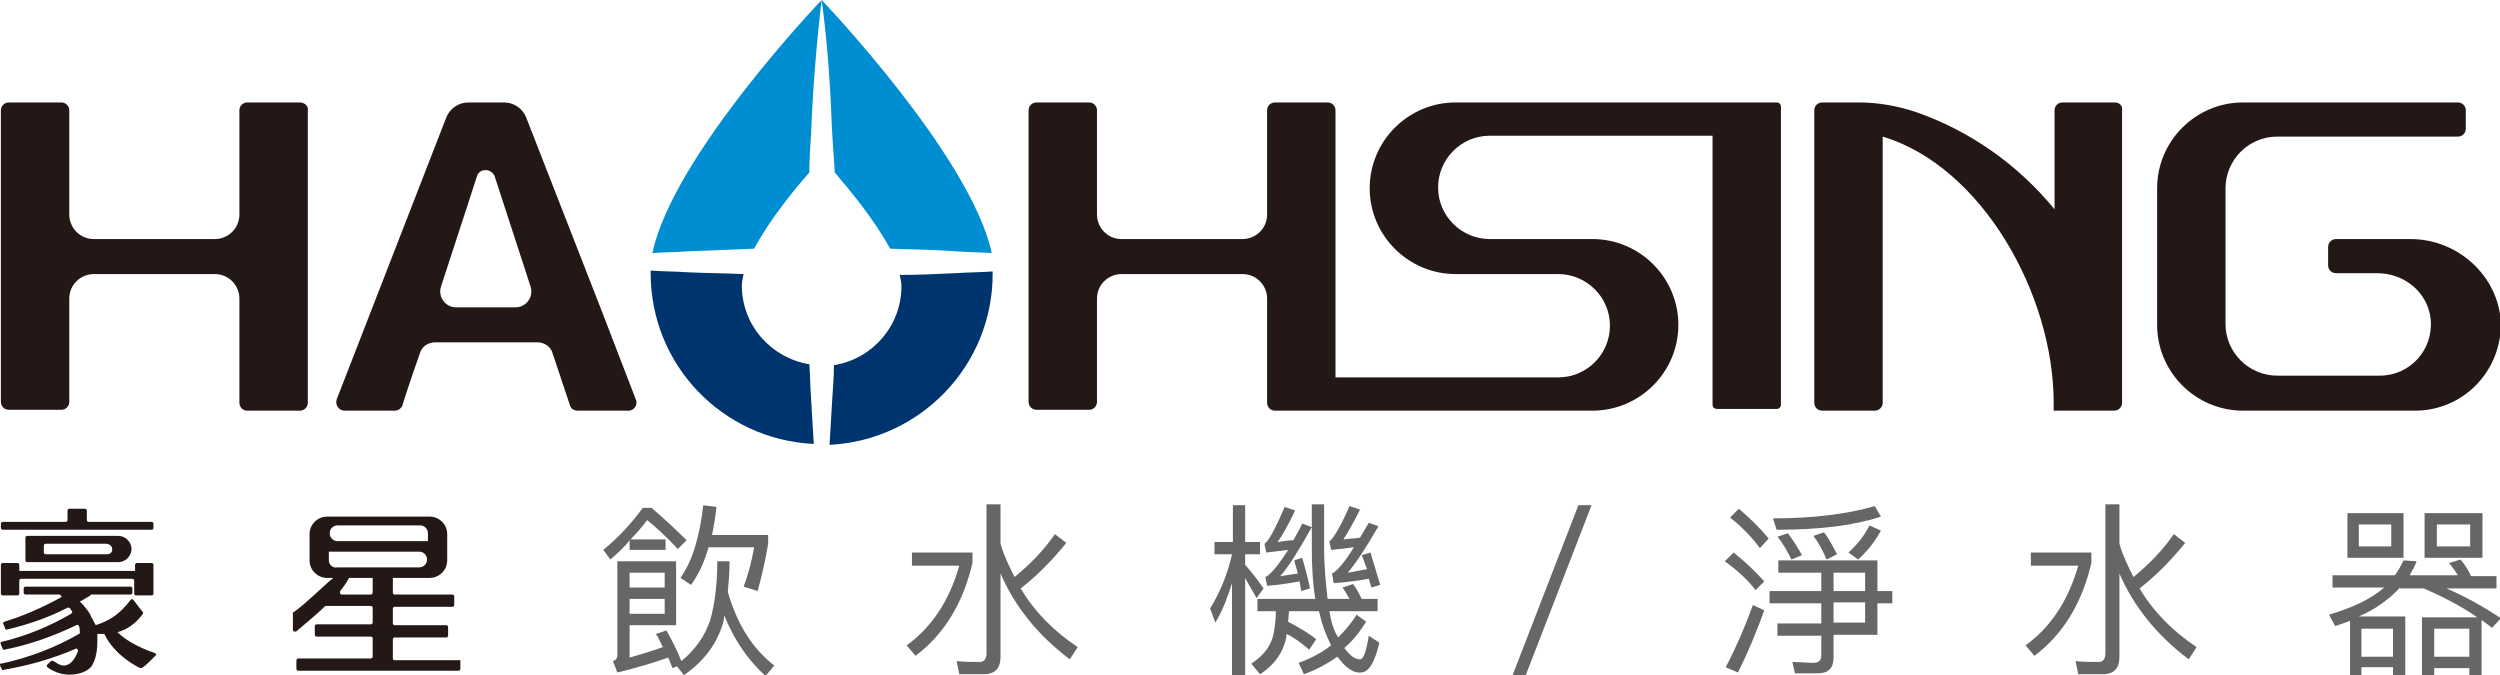 <svg width="237" height="64" viewBox="0 0 237 64" fill="none" xmlns="http://www.w3.org/2000/svg">
<g clip-path="url(#clip0_575_82087)">
<path d="M28.431 9.712H23.443C23.027 9.712 22.695 10.044 22.695 10.459V20.337C22.695 21.665 21.614 22.662 20.367 22.662H8.896C7.566 22.662 6.568 21.582 6.568 20.337V10.459C6.568 10.044 6.236 9.712 5.82 9.712H0.832C0.416 9.712 0.084 10.044 0.084 10.459V38.101C0.084 38.516 0.416 38.848 0.832 38.848H5.82C6.236 38.848 6.568 38.516 6.568 38.101V28.306C6.568 26.978 7.649 25.982 8.896 25.982H20.367C21.698 25.982 22.695 27.061 22.695 28.306V38.184C22.695 38.599 23.027 38.931 23.443 38.931H28.431C28.846 38.931 29.179 38.599 29.179 38.184V10.459C29.262 10.044 28.846 9.712 28.431 9.712Z" fill="#231815"/>
<path d="M65.256 23.824C67.334 23.741 69.412 23.658 71.491 23.575C72.904 20.918 75.314 17.93 76.728 16.353C76.728 15.108 76.811 13.863 76.894 12.617C77.06 8.384 77.393 4.233 77.891 0C77.891 0 63.76 14.776 61.848 23.99C63.011 23.907 64.175 23.907 65.256 23.824Z" fill="#008ED2"/>
<path d="M79.139 16.353C80.553 18.013 82.963 20.918 84.377 23.575C86.455 23.658 88.533 23.658 90.611 23.824C91.775 23.907 92.856 23.907 94.02 23.99C92.025 14.776 77.893 0 77.893 0C78.475 4.233 78.724 8.384 78.89 12.617C78.973 13.863 79.056 15.108 79.139 16.353Z" fill="#008ED2"/>
<path d="M76.894 37.852C76.811 36.773 76.811 35.694 76.728 34.532C73.153 33.951 70.327 30.879 70.327 27.061C70.327 26.729 70.41 26.397 70.493 25.982C68.748 25.899 67.002 25.899 65.256 25.816C64.092 25.733 62.845 25.733 61.682 25.65C61.682 25.733 61.682 25.816 61.682 25.899C61.682 34.615 68.498 41.67 77.144 42.086C77.061 40.674 76.977 39.263 76.894 37.852Z" fill="#00346F"/>
<path d="M90.528 25.899C88.782 25.982 87.037 26.065 85.291 26.065C85.374 26.397 85.457 26.812 85.457 27.144C85.457 30.879 82.714 34.034 79.056 34.615C79.056 35.694 78.973 36.773 78.89 37.935C78.807 39.346 78.724 40.757 78.641 42.169C87.203 41.754 94.103 34.698 94.103 25.982C94.103 25.899 94.103 25.816 94.103 25.733C92.939 25.816 91.775 25.816 90.528 25.899Z" fill="#00346F"/>
<path d="M168.419 9.712H165.592H137.993C133.505 9.712 129.847 13.364 129.847 17.847C129.847 22.329 133.505 25.982 137.993 25.982H147.72C150.38 25.982 152.624 28.14 152.624 30.879C152.624 33.536 150.463 35.777 147.72 35.777H126.605V10.459C126.605 10.044 126.272 9.712 125.857 9.712H120.869C120.453 9.712 120.121 10.044 120.121 10.459V20.337C120.121 21.665 119.04 22.662 117.793 22.662H106.321C104.991 22.662 103.994 21.582 103.994 20.337V10.459C103.994 10.044 103.661 9.712 103.246 9.712H98.258C97.842 9.712 97.51 10.044 97.51 10.459V38.101C97.51 38.516 97.842 38.848 98.258 38.848H103.246C103.661 38.848 103.994 38.516 103.994 38.101V28.306C103.994 26.978 105.074 25.982 106.321 25.982H117.793C119.123 25.982 120.121 27.061 120.121 28.306V38.184C120.121 38.599 120.453 38.931 120.869 38.931H123.363H126.605H150.962C155.45 38.931 159.108 35.279 159.108 30.796C159.108 26.314 155.45 22.662 150.962 22.662H141.235C138.575 22.662 136.331 20.503 136.331 17.764C136.331 15.108 138.492 12.866 141.235 12.866H162.35V38.35C162.35 38.599 162.516 38.765 162.766 38.765H168.419C168.668 38.765 168.834 38.599 168.834 38.35V10.127C168.834 9.878 168.668 9.712 168.419 9.712Z" fill="#231815"/>
<path d="M200.507 9.712H195.52C195.104 9.712 194.771 10.044 194.771 10.459V19.839C191.363 15.689 186.874 12.451 181.637 10.625C179.891 10.044 178.063 9.712 176.234 9.712H172.742C172.327 9.712 171.994 10.044 171.994 10.459V38.184C171.994 38.599 172.327 38.931 172.742 38.931H177.73C178.146 38.931 178.478 38.599 178.478 38.184V12.949C187.872 15.772 194.688 27.891 194.688 38.184V38.931H200.424C200.84 38.931 201.172 38.599 201.172 38.184V10.459C201.255 10.044 200.923 9.712 200.507 9.712Z" fill="#231815"/>
<path d="M228.52 22.662H221.454C221.039 22.662 220.706 22.994 220.706 23.409V25.152C220.706 25.567 221.039 25.899 221.454 25.899H225.361C227.938 25.899 230.183 27.725 230.432 30.298C230.682 33.204 228.437 35.611 225.611 35.611H215.885C213.225 35.611 210.98 33.453 210.98 30.713V17.847C210.98 15.191 213.141 12.949 215.885 12.949H233.009C233.425 12.949 233.757 12.617 233.757 12.202V10.459C233.757 10.044 233.425 9.712 233.009 9.712H212.643C208.154 9.712 204.496 13.364 204.496 17.847V30.796C204.496 35.279 208.154 38.931 212.643 38.931H220.789H227.273H228.936C233.508 38.931 237.166 35.196 237.083 30.547C236.833 26.148 233.009 22.662 228.52 22.662Z" fill="#231815"/>
<path d="M60.269 37.852L58.19 32.456L56.944 29.219L49.877 11.123C49.545 10.293 48.714 9.712 47.799 9.712H44.391C43.477 9.712 42.645 10.293 42.313 11.123L31.922 37.852C31.755 38.35 32.088 38.931 32.67 38.931H37.408C37.741 38.931 37.99 38.765 38.156 38.433C38.156 38.35 38.821 36.275 39.819 33.453C39.985 32.872 40.567 32.456 41.232 32.456H50.958C51.623 32.456 52.205 32.872 52.371 33.453L53.203 35.943L54.034 38.433C54.117 38.765 54.45 38.931 54.782 38.931H59.604C60.102 38.931 60.518 38.35 60.269 37.852ZM43.227 29.136C42.23 29.136 41.481 28.14 41.814 27.144C43.56 21.831 45.222 16.685 45.222 16.685C45.472 15.938 46.552 15.938 46.885 16.685L50.293 27.144C50.626 28.14 49.877 29.136 48.88 29.136H43.227Z" fill="#231815"/>
<path d="M57.858 53.043L57.193 52.13C58.606 50.968 59.853 49.639 60.934 48.145H61.765C62.929 49.141 64.01 50.138 65.091 51.217L64.259 52.047C63.179 50.885 62.181 49.971 61.35 49.307C60.851 49.971 60.352 50.553 59.77 51.134H63.096V52.13H59.687V51.217C59.188 51.881 58.523 52.462 57.858 53.043ZM58.108 62.672C58.357 62.589 58.523 62.423 58.523 62.174V53.209H64.093V59.269H59.687V62.34C60.851 62.008 61.932 61.676 62.846 61.344C62.597 60.929 62.431 60.431 62.181 60.099L63.179 59.767C63.677 60.68 64.176 61.593 64.592 62.672C65.922 61.593 66.836 60.265 67.335 58.77C67.751 57.276 68 55.45 68 53.209H69.164C69.164 54.205 69.081 55.201 68.998 56.114C69.829 59.02 71.242 61.427 73.403 63.087L72.572 64.083C70.826 62.506 69.579 60.597 68.665 58.355L68.582 58.936C68 61.012 66.753 62.672 64.841 64L64.176 63.17L63.761 63.336C63.594 63.004 63.511 62.672 63.345 62.34C61.932 62.838 60.269 63.336 58.523 63.751L58.108 62.672ZM63.012 54.288H59.687V55.699H63.012V54.288ZM59.687 58.189H63.012V56.778H59.687V58.189ZM67.917 48.062C67.834 48.975 67.668 49.889 67.501 50.718H72.822V51.549C72.572 53.043 72.24 54.537 71.824 56.031L70.494 55.616C70.91 54.537 71.242 53.292 71.492 51.881H67.169C66.753 53.375 66.171 54.537 65.506 55.45L64.509 54.786C65.672 53.126 66.338 50.802 66.67 47.896L67.917 48.062Z" fill="#666666"/>
<path d="M92.19 52.379V53.375C91.275 57.276 89.447 60.182 86.786 62.174L85.955 61.178C88.366 59.434 90.028 56.861 90.943 53.624H86.454V52.379H92.19V52.379ZM101.085 51.466C99.754 53.126 98.258 54.62 96.762 55.782C98.092 58.023 99.921 59.85 102.165 61.344L101.417 62.506C98.341 60.182 96.18 57.442 94.85 54.371V62.257C94.85 63.336 94.351 63.917 93.27 63.917H90.943L90.693 62.672C91.442 62.755 92.19 62.755 92.855 62.755C93.27 62.755 93.52 62.506 93.52 61.925V47.813H94.85V51.549C95.182 52.711 95.681 53.707 96.18 54.703C97.593 53.541 98.923 52.213 100.004 50.636L101.085 51.466Z" fill="#666666"/>
<path d="M117.959 64H116.795V55.284C116.379 56.612 115.881 57.94 115.216 59.02L114.717 57.691C115.631 56.197 116.379 54.454 116.795 52.545H115.132V51.383H116.878V47.896H118.042V51.383H119.455V52.545H118.042V53.541C118.624 54.205 119.206 54.952 119.788 55.782L119.123 56.695C118.707 55.948 118.291 55.284 118.042 54.786V64H117.959ZM126.854 62.34L126.77 62.257C125.856 62.921 124.775 63.502 123.612 63.917L123.113 62.838C124.277 62.423 125.357 61.842 126.189 61.178C125.773 60.348 125.357 59.352 125.108 58.189L125.025 57.94H122.198L122.115 58.937C123.03 59.434 123.944 59.933 124.775 60.597L124.11 61.593C123.445 61.012 122.697 60.431 121.949 60.099V60.348C121.7 61.759 120.868 63.004 119.455 63.917L118.624 62.921C119.871 62.091 120.619 61.095 120.785 59.767C120.868 59.269 120.951 58.687 120.951 57.94H119.206V56.778H124.692C124.443 55.284 124.36 53.707 124.36 51.881V47.813H125.524V51.881C125.524 53.707 125.69 55.367 125.856 56.778H127.934C127.685 56.363 127.519 56.031 127.269 55.699L128.267 55.367C128.599 55.782 128.849 56.28 129.098 56.778H130.594V57.94H126.022C126.189 58.937 126.438 59.767 126.854 60.431C127.519 59.767 128.101 59.102 128.599 58.272L129.514 58.937C128.932 59.85 128.267 60.763 127.435 61.427C128.017 62.174 128.433 62.506 128.932 62.506C129.264 62.506 129.514 61.759 129.763 60.265L130.761 60.929C130.345 62.755 129.763 63.751 129.015 63.751C128.35 63.834 127.602 63.336 126.854 62.34ZM124.193 55.782L123.362 56.031C123.279 55.699 123.279 55.45 123.196 55.118C122.282 55.284 121.284 55.45 120.12 55.533L119.954 54.703C120.37 54.537 121.118 53.707 122.115 52.13C121.45 52.213 120.785 52.296 120.037 52.379L119.871 51.549C120.203 51.383 120.868 50.221 121.783 48.062L122.78 48.394C122.115 49.806 121.533 50.802 121.118 51.383C121.7 51.3 122.198 51.217 122.614 51.217C122.863 50.719 123.196 50.221 123.445 49.639L124.36 49.971C123.113 52.213 122.115 53.79 121.367 54.62C121.949 54.537 122.531 54.454 123.03 54.371C122.947 53.956 122.78 53.541 122.697 53.126L123.445 52.877C123.695 53.707 123.944 54.62 124.193 55.782ZM130.844 55.45L130.012 55.699L129.763 54.869C128.766 55.035 127.685 55.201 126.438 55.284L126.272 54.371C126.687 54.205 127.435 53.375 128.35 51.881C127.685 51.964 127.02 52.047 126.189 52.13L126.022 51.3C126.355 51.134 127.02 50.054 127.934 47.979L128.932 48.311C128.267 49.639 127.685 50.636 127.352 51.134C127.934 51.051 128.516 51.051 128.932 50.968L129.763 49.556L130.678 49.889C129.431 52.047 128.433 53.541 127.768 54.288C128.433 54.205 129.015 54.039 129.597 53.956C129.431 53.541 129.264 53.043 129.098 52.628L129.929 52.379C130.179 53.292 130.511 54.288 130.844 55.45Z" fill="#666666"/>
<path d="M150.878 47.896L144.643 64H143.396L149.631 47.896H150.878Z" fill="#666666"/>
<path d="M167.254 55.118L166.423 55.948C165.758 55.035 164.761 54.122 163.514 53.209L164.345 52.379C165.509 53.292 166.423 54.205 167.254 55.118ZM167.254 57.857C166.506 59.933 165.675 61.925 164.761 63.751L163.597 63.253C164.594 61.344 165.426 59.434 166.174 57.359L167.254 57.857ZM167.67 51.051L166.839 51.964C166.174 51.051 165.259 50.054 164.012 49.058L164.844 48.228C165.924 49.141 166.922 50.138 167.67 51.051ZM173.822 60.182V62.34C173.822 63.336 173.323 63.834 172.325 63.834H170.164L169.915 62.755C170.58 62.755 171.328 62.838 171.91 62.838C172.408 62.838 172.658 62.589 172.658 62.174V60.265H168.501V59.102H172.658V57.193H167.753V56.031H172.658V54.288H168.585V53.126H177.978V56.031H179.391V57.193H177.978V60.182H173.822ZM178.311 48.975C175.817 49.805 172.575 50.221 168.418 50.221L168.086 49.141C171.91 49.141 175.152 48.726 177.729 47.979L178.311 48.975ZM170.829 52.628L169.831 53.043C169.416 52.213 169 51.466 168.501 50.885L169.499 50.553C169.998 51.217 170.413 51.881 170.829 52.628ZM174.154 52.545L173.157 53.043C172.824 52.213 172.408 51.466 171.91 50.802L172.907 50.469C173.406 51.051 173.739 51.798 174.154 52.545ZM173.822 56.031H176.814V54.288H173.822V56.031ZM173.822 59.02H176.814V57.11H173.822V59.02ZM178.311 50.303C177.729 51.383 176.981 52.296 176.149 53.043L175.235 52.379C176.066 51.632 176.731 50.802 177.23 49.805L178.311 50.303Z" fill="#666666"/>
<path d="M198.262 52.379V53.375C197.348 57.276 195.519 60.182 192.859 62.174L192.027 61.178C194.438 59.434 196.101 56.861 197.015 53.624H192.526V52.379H198.262V52.379ZM207.157 51.466C205.827 53.126 204.33 54.62 202.834 55.782C204.164 58.023 205.993 59.85 208.237 61.344L207.489 62.506C204.414 60.182 202.252 57.442 200.922 54.371V62.257C200.922 63.336 200.423 63.917 199.343 63.917H197.015L196.766 62.672C197.514 62.755 198.262 62.755 198.927 62.755C199.343 62.755 199.592 62.506 199.592 61.925V47.813H200.922V51.549C201.255 52.711 201.753 53.707 202.252 54.703C203.665 53.541 204.995 52.213 206.076 50.636L207.157 51.466Z" fill="#666666"/>
<path d="M227.522 55.699C226.525 56.778 225.195 57.774 223.615 58.438H228.021V64H226.857V63.253H223.865V64H222.784V58.853C222.369 59.019 221.87 59.185 221.371 59.352L220.789 58.272C223.034 57.608 224.779 56.778 226.026 55.699H221.122V54.537H227.024C227.356 54.122 227.606 53.624 227.855 53.126L229.102 53.209C228.936 53.624 228.686 54.122 228.437 54.537H233.009C232.76 54.122 232.427 53.707 232.178 53.375L233.258 53.043C233.674 53.541 234.006 54.039 234.256 54.62H236.667V55.782H231.928C233.84 56.612 235.586 57.608 237.082 58.604L236.251 59.517C235.918 59.269 235.586 59.019 235.253 58.77V64.083H234.09V63.336H230.764V64.083H229.601V58.521H234.838C233.425 57.525 231.679 56.612 229.767 55.782H227.522V55.699ZM227.855 52.877H222.535V48.643H227.855V52.877ZM226.691 49.722H223.615V51.798H226.691V49.722ZM226.857 59.6H223.865V62.257H226.857V59.6ZM235.337 52.877H229.85V48.643H235.337V52.877ZM234.09 59.6H230.764V62.257H234.09V59.6ZM234.173 49.722H231.014V51.798H234.173V49.722Z" fill="#666666"/>
<path d="M0.25 50.221H14.382C14.465 50.221 14.548 50.138 14.548 50.054V49.639C14.548 49.556 14.465 49.473 14.382 49.473H8.397C8.314 49.473 8.231 49.39 8.231 49.307V48.394C8.231 48.311 8.147 48.228 8.064 48.228H6.568C6.485 48.228 6.402 48.311 6.402 48.394V49.307C6.402 49.39 6.319 49.473 6.236 49.473H0.25C0.167 49.473 0.084 49.556 0.084 49.639V50.054C0.084 50.138 0.167 50.221 0.25 50.221Z" fill="#231815"/>
<path d="M2.576 50.801C2.493 50.801 2.41 50.885 2.41 50.968V53.126C2.41 53.209 2.493 53.292 2.576 53.292H11.222C11.887 53.292 12.469 52.711 12.469 52.047C12.469 51.383 11.887 50.801 11.222 50.801H2.576ZM10.64 52.13C10.64 52.379 10.39 52.545 10.141 52.545H4.322C4.239 52.545 4.156 52.462 4.156 52.379V51.715C4.156 51.632 4.239 51.549 4.322 51.549H10.141C10.474 51.632 10.64 51.798 10.64 52.13Z" fill="#231815"/>
<path d="M0.25 56.446H1.663C1.747 56.446 1.83 56.363 1.83 56.28V55.035C1.83 54.952 1.913 54.869 1.996 54.869H12.553C12.636 54.869 12.72 54.952 12.72 55.035V55.699V56.28C12.72 56.363 12.803 56.446 12.886 56.446H14.382C14.465 56.446 14.548 56.363 14.548 56.28V55.699V54.869V54.288V53.541C14.548 53.458 14.465 53.375 14.382 53.375H12.969C12.886 53.375 12.803 53.458 12.803 53.541V54.122H1.83V53.541C1.83 53.458 1.747 53.375 1.663 53.375H0.25C0.167 53.375 0.084 53.458 0.084 53.541V54.288V54.869V56.28C0.084 56.363 0.167 56.446 0.25 56.446Z" fill="#231815"/>
<path d="M14.714 61.925C12.802 61.261 11.721 60.514 11.139 59.933C12.054 59.684 12.885 59.102 13.55 58.189C13.55 58.106 13.55 58.023 13.55 58.023C13.384 57.857 12.968 57.276 12.636 56.861C12.552 56.778 12.469 56.778 12.386 56.861C11.389 58.189 10.391 58.853 9.061 59.269C9.061 59.185 8.978 59.102 8.978 59.102C8.895 58.936 8.812 58.77 8.729 58.604C8.645 58.521 8.645 58.438 8.562 58.272C8.396 57.94 8.147 57.691 7.897 57.359C7.814 57.276 7.648 57.11 7.565 57.027C7.731 56.944 7.897 56.861 8.147 56.695C8.313 56.612 8.479 56.529 8.645 56.363H12.386C12.469 56.363 12.552 56.28 12.552 56.197V55.782C12.552 55.699 12.469 55.616 12.386 55.616H2.411C2.328 55.616 2.244 55.699 2.244 55.782V56.197C2.244 56.28 2.328 56.363 2.411 56.363H5.653C5.736 56.446 5.819 56.446 5.819 56.529V56.612C4.156 57.525 2.328 58.355 0.416 58.937C0.333 58.937 0.249 59.102 0.333 59.185C0.416 59.352 0.416 59.434 0.499 59.6C0.499 59.684 0.582 59.684 0.665 59.684C2.743 59.185 4.655 58.521 6.401 57.608C6.484 57.608 6.567 57.608 6.567 57.608C6.65 57.691 6.733 57.774 6.817 57.94C6.9 58.023 6.817 58.106 6.733 58.189C4.738 59.352 2.577 60.265 0.166 60.846C0.083 60.846 0 60.929 0.083 61.095C0.166 61.261 0.166 61.344 0.249 61.51C0.249 61.593 0.333 61.593 0.416 61.593C2.91 61.095 5.154 60.265 7.232 59.269C7.315 59.185 7.482 59.269 7.482 59.352C7.565 59.517 7.565 59.767 7.565 59.933C7.565 60.016 7.565 60.099 7.482 60.099C5.32 61.344 2.826 62.34 0.083 62.921C0 62.838 0 62.921 0 63.004C0 63.17 0.083 63.253 0.166 63.419C0.166 63.502 0.249 63.585 0.333 63.502C2.743 63.087 5.071 62.423 7.149 61.51C7.315 61.427 7.398 61.593 7.398 61.759C7.315 61.842 7.315 62.008 7.232 62.091C6.983 62.672 6.401 63.336 5.653 63.004C5.487 62.921 5.32 62.838 5.071 62.672C4.988 62.589 4.905 62.672 4.821 62.672C4.655 62.838 4.572 62.921 4.489 63.004C4.406 63.087 4.406 63.17 4.489 63.253C5.154 63.751 6.318 64.249 7.814 63.751C8.23 63.585 8.645 63.336 8.812 62.921C8.812 62.838 8.895 62.838 8.895 62.755C9.144 62.174 9.227 61.51 9.227 60.846C9.227 60.68 9.227 60.514 9.227 60.348C9.227 60.265 9.227 60.182 9.227 60.099C9.477 60.099 9.726 60.099 9.892 60.099C10.807 62.091 13.051 63.253 13.301 63.336C13.55 63.419 14.381 62.506 14.797 62.091C14.88 62.091 14.797 62.008 14.714 61.925Z" fill="#231815"/>
<path d="M43.477 62.589H37.409C37.325 62.589 37.242 62.506 37.242 62.423V60.597C37.242 60.514 37.325 60.431 37.409 60.431H42.313C42.396 60.431 42.479 60.348 42.479 60.265V59.434C42.479 59.352 42.396 59.269 42.313 59.269H37.409C37.325 59.269 37.242 59.185 37.242 59.102V57.691C37.242 57.608 37.325 57.525 37.409 57.525H42.895C42.978 57.525 43.061 57.442 43.061 57.359V56.529C43.061 56.446 42.978 56.363 42.895 56.363H37.409C37.325 56.363 37.242 56.28 37.242 56.197V54.786H37.409H40.734C41.648 54.786 42.396 54.039 42.396 53.126V50.636C42.396 49.722 41.648 48.975 40.734 48.975H31.008C30.093 48.975 29.345 49.722 29.345 50.636V53.126C29.345 54.039 30.093 54.786 31.008 54.786H31.34H31.59C30.675 55.533 28.846 57.359 27.849 58.023C27.766 58.023 27.766 58.106 27.766 58.189V59.684C27.766 59.849 27.932 59.932 28.098 59.849C28.68 59.352 30.176 58.106 30.758 57.525L30.841 57.442H35.164C35.247 57.442 35.33 57.525 35.33 57.608V59.019C35.33 59.102 35.247 59.185 35.164 59.185H30.01C29.927 59.185 29.844 59.269 29.844 59.352V60.182C29.844 60.265 29.927 60.348 30.01 60.348H35.164C35.247 60.348 35.33 60.431 35.33 60.514V62.257C35.33 62.34 35.247 62.423 35.164 62.423H28.264C28.181 62.423 28.098 62.506 28.098 62.589V63.419C28.098 63.502 28.181 63.585 28.264 63.585H43.477C43.56 63.585 43.643 63.502 43.643 63.419V62.589C43.643 62.589 43.56 62.589 43.477 62.589ZM32.005 49.805H39.819C40.235 49.805 40.567 50.138 40.567 50.553V51.3H32.005C31.59 51.3 31.257 50.968 31.257 50.553C31.257 50.138 31.59 49.805 32.005 49.805ZM31.174 53.126V52.296H39.736C40.152 52.296 40.484 52.628 40.484 53.043C40.484 53.458 40.152 53.79 39.736 53.79H31.922C31.59 53.873 31.174 53.541 31.174 53.126ZM35.164 56.363H32.421C32.255 56.363 32.171 56.197 32.255 56.031C32.504 55.699 32.837 55.284 33.086 54.786H33.169H35.247H35.33V56.114C35.33 56.28 35.247 56.363 35.164 56.363Z" fill="#231815"/>
</g>
<defs>
<clipPath id="clip0_575_82087">
<rect width="237" height="64" fill="white"/>
</clipPath>
</defs>
</svg>
